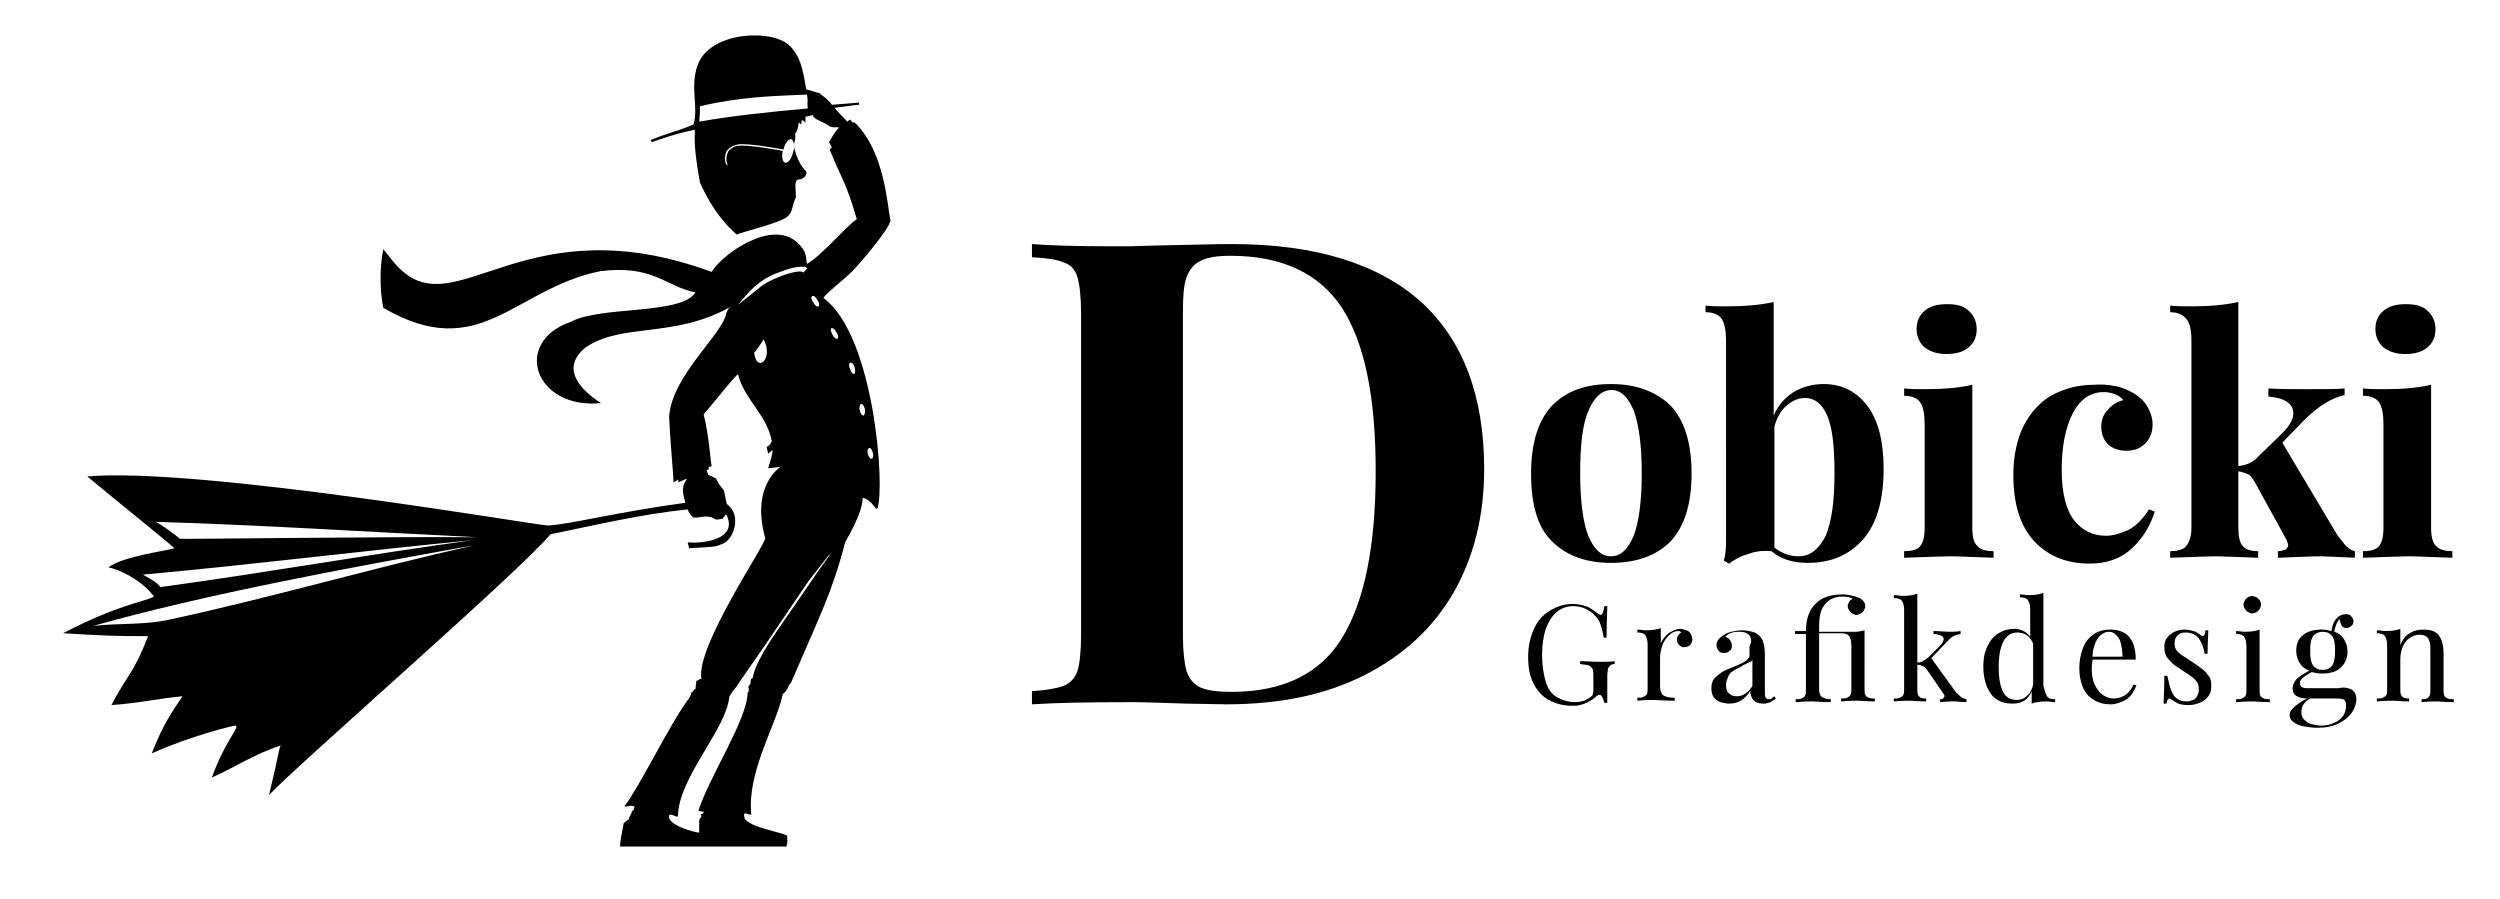 <?xml version="1.0" encoding="utf-8"?>
<!-- Generator: Adobe Illustrator 22.1.0, SVG Export Plug-In . SVG Version: 6.00 Build 0)  -->
<svg version="1.2" baseProfile="tiny" id="Ebene_1" xmlns="http://www.w3.org/2000/svg" xmlns:xlink="http://www.w3.org/1999/xlink"
	 x="0px" y="0px" viewBox="0 0 341.1 122.6" xml:space="preserve">
<g>
	<path fill-rule="evenodd" d="M112.4,40.7c-0.3-0.2,2.8-2.6,3.8-3.6c1.1-1.1,5.1-5.8,5.3-7c-0.4-1.6-0.7-9.4-4.9-13.4
		c0,0-0.1,0-0.3,0l-0.3-0.4l-0.4,0.3c-0.7-0.8-1.5-1.5-1.7-1.9c1-0.1,2.8-0.4,3.3-0.4c0,0,0-0.1,0-0.3c-2.2,0.2-1.5,0.1-3.7,0.3
		c-0.5-0.8-1.3-1.2-1.7-1.6c-0.2,0-1.6-0.5-1.8-0.5c-0.5-3.1-0.9-4.5-2.1-5.8c-2.2-2.5-10.7-2.2-12.6,2.2c-1.3,3.1,0.1,6.1-0.7,8.4
		c-2.7,1.1-3.1,1-5.8,2.1c0,0.1,0.1,0.2,0.1,0.3c3.2-1.1,4-1.3,5.9-1.7c0,1.1-0.2,2.2,0.7,7.2c1.8,4,3.6,5.8,5,7.1
		c0.9-0.4,6.1-1.6,7-2.5c0.7-0.7,0.5-1.3,1.1-2.6c0-0.8-0.3-2.3,0.3-2.4c0.9,0,1.4-0.9,1-1.2c-0.7-0.7-1.3-2-1.6-3.4
		c0-0.3,0.3-1,0.2-1.3c0-0.3,0-0.2,0-0.4c0.3-0.3,0.4-0.9,0.5-1.5l0,0l0.3,0.3l0.1-0.6l0.3,0.1l0.2,0.3l0-0.4v-0.5
		c0.3,0,0.7-0.1,1-0.2c0.1,0.6,1.4,0.9,2.1,1.4c0.5,0.4,1,0.2,1.5,0.3l-0.3,0.3l-0.5,0.7l-0.6,1l0.4,0.7c-0.2,0.2-0.3,0.3-0.3,0.3
		c1.6,4,2.2,4.3,3.7,9.5c-1.5,1-4.9,5.1-6.8,6.1c-0.2-1.7-0.3-1.8-1.1-2.7c-3.5-3.7-10.6,1.5-11.9,3.8c-25.3-9.3-34.6,7-42.4-0.3
		c-0.7-0.6-1.6-1.8-2.4-2.8c-0.5,2.4-0.5,5.6,0,8c13.2,7.7,17.8-2.6,29.6-5c7.3-0.9,8.9,2.1,13,2.9c-2,3.1-12.9,1.8-17,4
		C69.8,46.7,73,55.9,82,55c-3.4-2.2-5.3-5-2.1-7.6c5-3.4,12-1.2,19.7-5.5c-0.3,0.3-0.2,0.2-0.5,0.8c-0.4,2.8-7.4,8.5-7.8,14.1
		c0.1,3,0.6,8.2,0.6,9c0.2-0.1,0.4-0.2,0.6-0.4l0.1,0.4l1.1-0.5c-0.1,0.4-0.5,0.6-0.5,1.4c-0.1,0.7,0.2,1.3,0.3,1.9
		c-9.5,1.3-15.5,2.9-18.7,3.1c-1,0.1-47.3-8-62.9-6.7c2.5,2.1,10.7,8.7,11.9,9.8c-1.3,0.4-7,1.1-9,2.6c2.5,0.6,5.1,2.4,6.2,4
		c-1.5,0.8-4.7,1-12.4,5c5.2,0.3,6.8,0.4,11.6,0.4c-2,5.2-2.7,5-5,9.4c4.1-0.3,6.4-0.9,9.7-1.2c-1.4,2.1-2.6,3.7-4.2,7.8
		c5-2.3,11.4-3.9,11.5-3.8c0.4,0.4-1.5,2.1-3.3,7.1c3.5-1.6,5.6-3.1,9.4-4.4c-0.3,0.6-0.2,1-1.6,6.8c3-3.4,34.4-30.7,38.4-35.6
		c6.8-1.4,12.2-2.7,18.7-3.4c0.1,0.3,0.6,1,0.8,1.1c0.6,0.1,1.4-0.2,2-0.1c0.3,0,0.6,0.1,0.9,0.3c0.3,0.2,0.7,0,1,0
		c0.2,0,0.4-0.6,0.6-0.6c1.7,3.4-3.2,4-5.2,3.8c-0.2,0.3,0.1,0.2,0.1,0.8c4.1-0.2,3.8-0.3,4.3-0.5c1.8-0.4,3-4,0.9-5.5
		c-0.2-0.4-0.3-1.7-0.5-2c-0.3-0.3-0.8-1-1-1.5c-0.4-0.2-0.7-0.4-1.1-0.5c0-0.2-0.1-0.4-0.2-0.6l0.3-0.2l0-0.3
		c0.2,0,0.4-0.1,0.4-0.1c-0.2-0.8-0.3-3.8-1.1-7.1c0.5-0.4,4.6-5.7,4.7-5.4c0.9,3.5,3.9,5.4,4.6,9.1c0,0-0.1,0.3-0.3,0.5
		c-0.1,0.1-0.4,0.3-0.4,0.3l0.2,0.9l0.6-0.5c0.1,0.4-0.6,2.5-0.6,2.5l1.7-0.2c0,0-4.1,2.5-2.1,9.7c0.2,0.7-9.5,14.8-8.7,19.2
		c-0.2,0-0.5,0.3-0.7,0.3c0,0.4-0.1,0.7-0.1,1.1c-0.2,0-0.4,0.5-0.6,0.5c0,0.4-0.3,0.8-0.6,1.2c-2.4,3.3-6.6,11.9-8.5,14.3
		c0.2,0.2,0.9-0.3,1.4,0.1c-0.2,0.2,0,0.4-0.4,0.6c0,0.4-0.4,0.7-0.4,1.1c-0.4,0.2-0.4,0.3-0.7,0.5c-0.2,1.2-0.5,2.3-0.5,3.2h22.7
		c0.2-0.7,0.1-0.6,0.1-1.5c-1.4-0.6-4.9-1.1-5.8-2.3c0-0.2-0.2-0.6,0-0.7c0.2-0.1,0.9,0.3,0.9,0.1c-0.6-5.8,3.4-12.1,4.3-16.4
		c0.7-0.5,0.8-1.4,1.1-1.5c3.9-9.1,5.7-12.5,7.4-19.2c2.2-3.8,2.4-5.4,2.4-6.1c1.4,0.4,1.7,1.7,2,1.5
		C120.8,66.6,119.3,45.8,112.4,40.7z M108.2,20.8c-0.2,0.9-0.7,1.5-1.1,1.4c-0.3-0.1-0.5-0.8-0.3-1.6c-0.4-0.1-4.7-0.9-6.2-0.7
		c-0.3,0-0.9,0.4-1.1,0.6c-0.2,0.2-0.4,0.7-0.4,1.3c0,0.2,0.2,0.8,0.2,0.8s-0.3-0.2-0.3-0.4c-0.2-0.5,0-1.2,0.1-1.5
		c0.1-0.2,0.4-0.5,0.6-0.6c0.2-0.2,0.7-0.3,1-0.4c1.5-0.2,6.2,0.7,6.2,0.7c0.2-0.9,0.7-1.5,1.1-1.4C108.3,19.2,108.5,20,108.2,20.8z
		 M95.4,16.6c0.1-1.5,0.1-0.6,0.1-2.1c5.5-1.3,10-1.4,14.6-1.6c0.2,1.2,0,0.6,0.1,1.9C104.7,15.3,99.9,15.8,95.4,16.6z M19.5,78.4
		c15.4-1.4,29.5-3.2,45-4.7c-14.6,2-27.9,4.4-42.6,6.4C21.2,79.3,21,79.3,19.5,78.4z M23.3,84.5c-3.4,0.8-7.1,0.5-10.6,0.9
		c15.3-4.3,34.6-7.9,52-11C50.8,77.5,37.2,81.5,23.3,84.5z M24.5,73.5c0-0.1-2.8-2.2-3.3-2.3c14,0.4,29.4,1.4,44,2.1
		C51.6,73.2,24.4,73.6,24.5,73.5z M110.8,40.4c0.2-0.1,0.5,0.1,0.7,0.5c0.3,0.4,0.3,0.7,0.2,0.9c-0.2,0.1-0.5-0.1-0.7-0.5
		C110.7,40.9,110.6,40.6,110.8,40.4z M102.9,48.1c0.4-0.4,0.8-1,1.3-1.8C105.6,49,103.2,51,102.9,48.1z M103.8,39.1l-3.1,2.5
		c1.5-1.9,2.9-3.4,5.2-4.3c1.4-0.5,2.5-1,3.9-0.9c0.6,0.2,0.3,0.2-0.2,0.8C109.3,36.6,105.5,37.8,103.8,39.1z M106.9,84.8
		c-2.1,3-3.9,5.8-4.2,7.7c-0.3,0.1-0.3,0.4-0.3,0.8c-0.2,0.1-0.1,0.2-0.3,0.4c0.1,0.4,0.1,0.7-0.1,0.8c0,3.6-5.3,11.6-6.7,16.1
		c0,0.1,0.7,0.1,0.7,0.2c0,0.1,0,0.1-0.1,0.2l-0.3,0.1l0.1,0.3c0,0.1-0.3,0.4-0.3,0.4v1.7c0,0,0,0.1,0,0.1c-0.5,0-4.5-1-4.1-2.4
		c0.4-0.2,0.8,0.3,1.2,0.2c0-5.2,6.6-11.9,7-16.3c0.1-0.3,0.9-1.4,1-1.4c0.1-0.3,2.6-3.8,5.3-7.7l-1.6,2.3l6.1-9l2.5-3.2
		c0.2-0.3,0.3-0.4,0.3-0.4c0,0.1-0.1,0.1-0.1,0.2l0.5-0.6l-1.7,2.4c-0.3,0.4-0.6,0.8-0.9,1.3L106.9,84.8z M114.3,46.2
		c-0.2,0.1-0.5-0.1-0.7-0.5c-0.2-0.4-0.3-0.7-0.2-0.9c0.2-0.1,0.5,0.1,0.7,0.5C114.4,45.7,114.4,46,114.3,46.2z M116.6,51
		c-0.2,0.1-0.5-0.2-0.6-0.6c-0.2-0.4-0.2-0.8,0-0.9c0.2-0.1,0.5,0.2,0.6,0.6C116.7,50.5,116.7,50.9,116.6,51z M118.6,61.1
		c0.2,0,0.4,0.3,0.5,0.7c0.1,0.4,0,0.8-0.2,0.8c-0.2,0-0.4-0.3-0.5-0.7C118.3,61.5,118.4,61.2,118.6,61.1z M117.5,55.1
		c0.2,0,0.4,0.3,0.5,0.7c0.1,0.4,0,0.8-0.2,0.9c-0.2,0-0.4-0.3-0.5-0.7C117.2,55.6,117.3,55.2,117.5,55.1z"/>
</g>
<g>
	<g>
		<path d="M218.6,95.1c-0.1-0.2-0.2-0.3-0.4-0.3c-0.1,0-0.2,0-0.2,0.1c-0.1,0-0.2,0.1-0.4,0.3c-0.4,0.3-0.9,0.6-1.4,0.8
			c-0.5,0.2-1,0.3-1.6,0.3c-1.3,0-2.4-0.3-3.3-0.8c-0.9-0.5-1.6-1.3-2.1-2.3s-0.7-2.2-0.7-3.6c0-1.4,0.3-2.7,0.8-3.8
			s1.2-1.9,2.2-2.5s2-0.9,3.1-0.9c0.5,0,1,0.1,1.4,0.2s0.7,0.2,1,0.4c0.3,0.2,0.6,0.4,1,0.7c0.2,0.1,0.3,0.2,0.4,0.2
			c0.2,0,0.4-0.4,0.5-1.2h0.4c0,0.8-0.1,2.3-0.1,4.3h-0.4c-0.1-0.7-0.2-1.2-0.4-1.7c-0.1-0.4-0.3-0.8-0.6-1.1
			c-0.4-0.5-0.8-0.8-1.4-1.1c-0.6-0.3-1.2-0.4-1.8-0.4c-0.8,0-1.6,0.3-2.2,0.8c-0.6,0.5-1.1,1.3-1.5,2.3c-0.3,1-0.5,2.2-0.5,3.5
			c0,1.5,0.2,2.7,0.5,3.7c0.3,1,0.8,1.7,1.5,2.1s1.5,0.7,2.5,0.7c0.8,0,1.4-0.2,2-0.6c0.2-0.2,0.4-0.3,0.4-0.4s0.1-0.3,0.1-0.6v-1.8
			c0-0.5,0-0.9-0.1-1.1s-0.3-0.4-0.5-0.5s-0.7-0.1-1.2-0.2v-0.4c0.6,0,1.5,0.1,2.7,0.1c0.9,0,1.5,0,2-0.1v0.4
			c-0.3,0-0.5,0.1-0.6,0.2c-0.1,0.1-0.2,0.2-0.3,0.4c0,0.2-0.1,0.6-0.1,1v3.7h-0.4C218.8,95.5,218.7,95.3,218.6,95.1z"/>
		<path d="M227,87.1c0.3-0.4,0.6-0.7,1-0.9c0.4-0.2,0.8-0.4,1.2-0.4c0.3,0,0.6,0.1,0.9,0.2s0.5,0.3,0.6,0.5s0.2,0.5,0.2,0.7
			c0,0.3-0.1,0.6-0.3,0.8c-0.2,0.2-0.5,0.3-0.8,0.3c-0.3,0-0.5-0.1-0.7-0.3s-0.3-0.4-0.3-0.7c0-0.4,0.2-0.8,0.6-1
			c-0.1-0.1-0.2-0.2-0.4-0.2c-0.5,0-0.9,0.2-1.3,0.6c-0.4,0.4-0.7,0.8-0.9,1.4c-0.2,0.6-0.3,1.1-0.3,1.6v4c0,0.6,0.2,1,0.5,1.2
			s0.8,0.3,1.5,0.3v0.4c-1.5,0-2.5-0.1-2.9-0.1c-0.3,0-1.1,0-2.2,0.1v-0.4c0.4,0,0.6,0,0.8-0.1c0.2-0.1,0.4-0.2,0.5-0.4
			c0.1-0.2,0.1-0.5,0.1-0.8v-5.9c0-0.6-0.1-1-0.3-1.3c-0.2-0.3-0.6-0.4-1.1-0.4v-0.4c0.4,0,0.8,0.1,1.2,0.1c0.8,0,1.5-0.1,2-0.3v2.4
			C226.5,87.8,226.7,87.5,227,87.1z"/>
		<path d="M238.6,86.6c-0.3-0.3-0.7-0.4-1.3-0.4c-0.9,0-1.5,0.2-1.9,0.7c0.3,0.1,0.5,0.2,0.6,0.4c0.2,0.2,0.3,0.5,0.3,0.8
			c0,0.3-0.1,0.6-0.3,0.7c-0.2,0.2-0.5,0.3-0.8,0.3c-0.3,0-0.6-0.1-0.7-0.3c-0.2-0.2-0.3-0.5-0.3-0.8c0-0.5,0.3-0.9,0.9-1.3
			c0.3-0.2,0.7-0.4,1.1-0.5c0.5-0.1,1-0.2,1.5-0.2c0.5,0,1,0.1,1.4,0.2c0.4,0.1,0.7,0.3,0.9,0.5c0.3,0.3,0.5,0.6,0.6,1
			s0.2,0.9,0.2,1.6v5.2c0,0.3,0,0.5,0.1,0.7c0.1,0.1,0.2,0.2,0.4,0.2c0.2,0,0.3,0,0.4-0.1s0.3-0.2,0.4-0.3l0.2,0.3
			c-0.2,0.2-0.4,0.3-0.6,0.4c-0.1,0.1-0.3,0.2-0.5,0.2c-0.2,0.1-0.4,0.1-0.7,0.1c-0.6,0-1-0.2-1.3-0.5c-0.2-0.3-0.4-0.7-0.4-1.2
			c-0.4,0.6-0.8,1-1.3,1.3c-0.5,0.3-1,0.4-1.6,0.4c-0.4,0-0.8-0.1-1.2-0.2c-0.4-0.2-0.7-0.4-0.9-0.7c-0.2-0.3-0.3-0.7-0.3-1.2
			c0-0.5,0.1-0.9,0.3-1.2s0.6-0.6,1-0.9s1-0.5,1.7-0.8c0.1,0,0.4-0.2,0.9-0.4s0.8-0.4,1-0.6c0.2-0.2,0.3-0.4,0.3-0.6v-1.2
			C239.1,87.4,238.9,86.9,238.6,86.6z M238.6,90.4c-0.2,0.1-0.7,0.3-1.3,0.7c-0.4,0.2-0.7,0.3-0.9,0.5c-0.3,0.2-0.5,0.4-0.6,0.7
			s-0.3,0.7-0.3,1.1c0,0.5,0.1,1,0.4,1.2c0.3,0.3,0.6,0.4,1.1,0.4c0.8,0,1.5-0.5,2.1-1.4V90C239,90.2,238.9,90.3,238.6,90.4z"/>
		<path d="M247.8,82.3c0.4-0.4,0.9-0.7,1.5-0.9c0.6-0.2,1.3-0.3,2.1-0.3c0.5,0,1,0.1,1.4,0.2c0.4,0.1,0.8,0.2,1.1,0.4
			c0.4,0.3,0.6,0.6,0.6,1c0,0.2-0.1,0.4-0.2,0.6c-0.1,0.2-0.3,0.3-0.4,0.4c-0.2,0.1-0.4,0.2-0.6,0.2s-0.4-0.1-0.6-0.2
			c-0.2-0.1-0.3-0.3-0.4-0.4c-0.1-0.2-0.2-0.4-0.2-0.6c0-0.2,0.1-0.4,0.2-0.6c0.1-0.2,0.3-0.3,0.5-0.4c-0.3-0.2-0.7-0.3-1.4-0.3
			c-1.3,0-2.1,0.5-2.7,1.5c-0.2,0.3-0.3,0.7-0.4,1.2c-0.1,0.5-0.1,1.2-0.1,2.1h3c0.8,0,1.4,0,1.9,0c0.5,0,0.9-0.1,1.3-0.2V94
			c0,0.3,0,0.6,0.1,0.8s0.2,0.3,0.5,0.4c0.2,0.1,0.5,0.1,0.8,0.1v0.4c-1.2,0-1.9-0.1-2.3-0.1c-0.4,0-1.1,0-2.3,0.1v-0.4
			c0.4,0,0.6,0,0.8-0.1c0.2-0.1,0.4-0.2,0.5-0.4c0.1-0.2,0.1-0.5,0.1-0.8v-5.9c0-0.6-0.1-1-0.3-1.3s-0.6-0.4-1.1-0.4h-3V94
			c0,0.5,0.1,0.9,0.4,1.1c0.3,0.2,0.7,0.3,1.2,0.3v0.4c-1.4,0-2.2-0.1-2.5-0.1c-0.3,0-1.1,0-2.3,0.1v-0.4c0.4,0,0.6,0,0.8-0.1
			c0.2-0.1,0.4-0.2,0.5-0.4c0.1-0.2,0.1-0.5,0.1-0.8v-7.6h-1.5v-0.4h1.5C246.4,84.4,246.9,83.1,247.8,82.3z"/>
		<path d="M267.6,95.1c0.2,0.2,0.4,0.2,0.7,0.3v0.4c-0.8,0-1.3-0.1-1.5-0.1c-0.3,0-1,0-2.1,0.1v-0.4c0.2,0,0.3,0,0.4-0.1
			c0.1-0.1,0.2-0.2,0.2-0.3c0-0.1,0-0.2-0.1-0.3l-2.2-3.2c-0.2-0.3-0.4-0.5-0.6-0.6c-0.2-0.1-0.5-0.2-0.8-0.2V94
			c0,0.3,0,0.6,0.1,0.8c0.1,0.2,0.2,0.3,0.4,0.4c0.2,0.1,0.4,0.1,0.7,0.1v0.4c-1.1,0-1.8-0.1-2.1-0.1c-0.4,0-1.1,0-2.3,0.1v-0.4
			c0.4,0,0.6,0,0.8-0.1c0.2-0.1,0.4-0.2,0.5-0.4c0.1-0.2,0.1-0.5,0.1-0.8V83.3c0-0.6-0.1-1-0.3-1.3c-0.2-0.3-0.6-0.4-1.1-0.4v-0.4
			c0.4,0,0.8,0.1,1.2,0.1c0.8,0,1.5-0.1,2-0.3v9.4c0.4,0,0.7-0.1,0.9-0.3c0.2-0.1,0.5-0.3,0.7-0.5l1.4-1.4c0.4-0.4,0.6-0.8,0.6-1
			c0-0.2-0.1-0.4-0.4-0.5c-0.3-0.1-0.6-0.2-1-0.2v-0.4c0.9,0,1.6,0.1,2.1,0.1c0.6,0,1.1,0,1.6-0.1v0.4c-0.6,0.1-1.2,0.3-1.7,0.9
			l-2.3,2.4l3.4,4.7C267.2,94.7,267.4,95,267.6,95.1z"/>
		<path d="M279.3,95c0.2,0.3,0.6,0.4,1.1,0.4v0.4c-0.4,0-0.8-0.1-1.2-0.1c-0.8,0-1.5,0.1-2,0.3v-1.7c-0.2,0.6-0.6,1-1,1.3
			c-0.5,0.3-1,0.4-1.7,0.4c-0.8,0-1.5-0.2-2.1-0.6c-0.6-0.4-1-1-1.3-1.7s-0.5-1.7-0.5-2.8c0-1.1,0.2-2,0.6-2.8
			c0.4-0.8,0.9-1.4,1.5-1.7c0.6-0.4,1.4-0.6,2.1-0.6c0.5,0,0.9,0.1,1.3,0.3c0.4,0.2,0.7,0.5,0.9,0.8v-3.7c0-0.6-0.1-1-0.3-1.3
			c-0.2-0.3-0.6-0.4-1.1-0.4v-0.4c0.4,0,0.8,0.1,1.2,0.1c0.8,0,1.5-0.1,2-0.3v12.7C279,94.3,279.1,94.7,279.3,95z M275.2,86.3
			c-0.5,0-1,0.2-1.3,0.5c-0.4,0.3-0.7,0.9-0.9,1.6s-0.3,1.6-0.3,2.6c0,1.5,0.2,2.6,0.6,3.4c0.4,0.8,1.1,1.1,1.9,1.1
			c0.3,0,0.6-0.1,0.9-0.2c0.3-0.2,0.5-0.4,0.8-0.7c0.2-0.3,0.4-0.7,0.5-1.2v-5.6C276.9,86.7,276.2,86.3,275.2,86.3z"/>
		<path d="M290.8,94.8c-0.3,0.4-0.7,0.7-1.2,0.9s-1,0.4-1.6,0.4c-0.9,0-1.7-0.2-2.3-0.6c-0.7-0.4-1.2-1-1.5-1.7
			c-0.3-0.7-0.5-1.6-0.5-2.6c0-1.1,0.2-2,0.5-2.8c0.3-0.8,0.8-1.4,1.5-1.9c0.6-0.4,1.4-0.6,2.2-0.6c1.1,0,2,0.3,2.6,1
			s0.9,1.7,0.9,3.1h-5.9c0,0.3-0.1,0.7-0.1,1.2c0,0.8,0.1,1.6,0.4,2.2c0.3,0.6,0.6,1.1,1.1,1.4c0.4,0.3,0.9,0.5,1.4,0.5
			c1.3,0,2.2-0.6,2.8-1.9l0.4,0.1C291.3,94,291.1,94.4,290.8,94.8z M289.4,87.9c-0.1-0.5-0.3-0.9-0.6-1.2c-0.3-0.3-0.6-0.5-1-0.5
			c-0.4,0-0.7,0.1-1.1,0.4c-0.3,0.2-0.6,0.6-0.8,1.1c-0.2,0.5-0.4,1.1-0.4,1.9h4.1C289.6,89,289.5,88.4,289.4,87.9z"/>
		<path d="M296.2,94.1c0.2,0.5,0.4,0.9,0.8,1.2s0.8,0.4,1.4,0.4c0.3,0,0.5-0.1,0.8-0.2c0.3-0.1,0.5-0.3,0.6-0.6
			c0.2-0.3,0.2-0.6,0.2-1c0-0.3-0.1-0.7-0.3-0.9c-0.2-0.3-0.4-0.5-0.7-0.7s-0.7-0.5-1.2-0.8c-0.6-0.4-1.1-0.7-1.4-1
			c-0.3-0.3-0.6-0.6-0.8-0.9c-0.2-0.4-0.3-0.8-0.3-1.3c0-0.5,0.1-1,0.4-1.3c0.3-0.4,0.6-0.6,1-0.8s0.9-0.3,1.4-0.3
			c0.4,0,0.8,0.1,1.2,0.2c0.4,0.1,0.6,0.3,0.9,0.5c0.1,0.1,0.2,0.2,0.3,0.2c0.2,0,0.4-0.3,0.4-0.8h0.4c0,0.6-0.1,1.7-0.1,3.2h-0.4
			c-0.1-0.8-0.4-1.5-0.8-2.1c-0.4-0.5-1-0.8-1.8-0.8c-0.5,0-0.8,0.1-1.1,0.4c-0.3,0.3-0.4,0.6-0.4,1.1c0,0.4,0.1,0.8,0.4,1.1
			c0.3,0.3,0.7,0.6,1.1,0.8c0.4,0.3,0.7,0.5,0.9,0.6c0.6,0.4,1,0.7,1.4,1c0.4,0.3,0.6,0.6,0.9,1s0.3,0.8,0.3,1.3
			c0,0.6-0.1,1-0.4,1.4c-0.3,0.4-0.7,0.7-1.2,0.9c-0.5,0.2-1,0.3-1.6,0.3c-0.6,0-1.1-0.1-1.5-0.3c-0.2-0.1-0.5-0.3-0.8-0.5
			c0,0-0.1-0.1-0.2-0.1c-0.2,0-0.3,0.2-0.4,0.7h-0.4c0-0.7,0.1-2,0.1-3.8h0.4C295.9,92.9,296,93.6,296.2,94.1z"/>
		<path d="M308.4,94.9c0.1,0.2,0.2,0.3,0.5,0.4c0.2,0.1,0.5,0.1,0.8,0.1v0.4c-1.2,0-1.9-0.1-2.3-0.1c-0.4,0-1.1,0-2.3,0.1v-0.4
			c0.4,0,0.6,0,0.8-0.1c0.2-0.1,0.4-0.2,0.5-0.4c0.1-0.2,0.1-0.5,0.1-0.8v-5.9c0-0.6-0.1-1-0.3-1.3c-0.2-0.3-0.6-0.4-1.1-0.4v-0.4
			c0.4,0,0.8,0.1,1.2,0.1c0.8,0,1.5-0.1,2-0.3V94C308.3,94.4,308.3,94.7,308.4,94.9z M307.9,81.5c0.2,0.1,0.3,0.3,0.4,0.4
			s0.2,0.4,0.2,0.6s-0.1,0.4-0.2,0.6c-0.1,0.2-0.3,0.3-0.4,0.4c-0.2,0.1-0.4,0.2-0.6,0.2c-0.2,0-0.4-0.1-0.6-0.2
			c-0.2-0.1-0.3-0.3-0.4-0.4c-0.1-0.2-0.2-0.4-0.2-0.6s0.1-0.4,0.2-0.6s0.3-0.3,0.4-0.4c0.2-0.1,0.4-0.2,0.6-0.2
			C307.5,81.4,307.7,81.4,307.9,81.5z"/>
		<path d="M320.9,94.1c0.4,0.3,0.6,0.7,0.6,1.3c0,0.6-0.2,1.2-0.6,1.8s-1,1.1-1.8,1.5s-1.8,0.6-2.9,0.6c-0.7,0-1.3-0.1-1.9-0.2
			c-0.6-0.1-1-0.3-1.4-0.6s-0.5-0.6-0.5-0.9c0-0.4,0.2-0.8,0.7-1.2c0.5-0.4,1-0.8,1.7-1.1h-0.1c-0.5,0-0.9-0.1-1.3-0.3
			s-0.6-0.6-0.6-1.1c0-0.4,0.2-0.8,0.5-1.2c0.4-0.4,1-0.8,1.8-1.2c-0.6-0.2-1-0.5-1.3-1c-0.3-0.4-0.5-1-0.5-1.7c0-1,0.3-1.7,1-2.2
			c0.6-0.5,1.5-0.7,2.5-0.7c0.5,0,0.9,0.1,1.3,0.2c0.1-0.7,0.3-1.3,0.7-1.7c0.3-0.4,0.8-0.6,1.3-0.6c0.3,0,0.6,0.1,0.7,0.3
			c0.2,0.2,0.3,0.4,0.3,0.7c0,0.3-0.1,0.5-0.3,0.6c-0.2,0.2-0.4,0.3-0.6,0.3c-0.3,0-0.5-0.1-0.7-0.3c-0.1-0.2-0.2-0.5-0.3-0.9
			c-0.2,0.2-0.4,0.5-0.5,0.9c-0.1,0.3-0.2,0.5-0.2,0.8c0.6,0.2,1,0.5,1.3,1c0.3,0.5,0.5,1,0.5,1.7c0,0.7-0.2,1.2-0.5,1.7
			c-0.3,0.4-0.7,0.8-1.2,1c-0.5,0.2-1.1,0.3-1.8,0.3c-0.5,0-1-0.1-1.4-0.2c-0.5,0.3-0.9,0.5-1.2,0.8c-0.3,0.2-0.4,0.5-0.4,0.7
			c0,0.2,0.1,0.4,0.2,0.5c0.1,0.1,0.4,0.2,0.7,0.2h4.4C319.9,93.7,320.5,93.9,320.9,94.1z M314.3,96.1c-0.2,0.3-0.3,0.7-0.3,1.1
			c0,0.4,0.1,0.7,0.4,1c0.3,0.3,0.6,0.5,1,0.6c0.4,0.1,0.9,0.2,1.3,0.2c0.6,0,1.1-0.1,1.6-0.3c0.5-0.2,1-0.5,1.3-0.9
			c0.3-0.4,0.5-0.9,0.5-1.5c0-0.2,0-0.4-0.1-0.6s-0.2-0.3-0.4-0.3c-0.2-0.1-0.5-0.1-0.9-0.1h-3.5C314.8,95.5,314.5,95.8,314.3,96.1z
			 M315.6,86.8c-0.3,0.4-0.4,1.1-0.4,2s0.1,1.6,0.4,2c0.3,0.4,0.7,0.6,1.3,0.6c0.6,0,1-0.2,1.3-0.6s0.4-1.1,0.4-2s-0.1-1.6-0.4-2
			s-0.7-0.6-1.3-0.6C316.4,86.2,315.9,86.4,315.6,86.8z"/>
		<path d="M328.8,86.4c0.6-0.4,1.2-0.5,1.9-0.5c0.9,0,1.5,0.2,2,0.7c0.2,0.3,0.4,0.6,0.5,1c0.1,0.4,0.2,0.9,0.2,1.5v5
			c0,0.3,0,0.6,0.1,0.8c0.1,0.2,0.2,0.3,0.5,0.4c0.2,0.1,0.5,0.1,0.8,0.1v0.4c-1.2,0-1.9-0.1-2.3-0.1c-0.3,0-1.1,0-2.1,0.1v-0.4
			c0.3,0,0.6,0,0.7-0.1c0.2-0.1,0.3-0.2,0.4-0.4s0.1-0.5,0.1-0.8v-5.4c0-0.5,0-0.8-0.1-1.1s-0.2-0.6-0.4-0.7c-0.2-0.2-0.6-0.3-1-0.3
			c-0.5,0-1,0.2-1.4,0.5c-0.4,0.3-0.7,0.7-0.9,1.2s-0.3,1.1-0.3,1.7V94c0,0.3,0,0.6,0.1,0.8s0.2,0.3,0.4,0.4
			c0.2,0.1,0.4,0.1,0.7,0.1v0.4c-1.1,0-1.8-0.1-2.1-0.1c-0.4,0-1.1,0-2.3,0.1v-0.4c0.4,0,0.6,0,0.8-0.1c0.2-0.1,0.4-0.2,0.5-0.4
			c0.1-0.2,0.1-0.5,0.1-0.8v-5.9c0-0.6-0.1-1-0.3-1.3c-0.2-0.3-0.6-0.4-1.1-0.4v-0.4c0.4,0,0.8,0.1,1.2,0.1c0.8,0,1.5-0.1,2-0.3v2.2
			C327.8,87.3,328.2,86.7,328.8,86.4z"/>
	</g>
	<g>
		<g>
			<path d="M227.9,55.3c1.9,2,2.9,5.1,2.9,9.3c0,4.2-1,7.3-2.9,9.3c-1.9,1.9-4.6,2.9-8.1,2.9c-3.4,0-6.1-1-8-2.9
				c-2-1.9-2.9-5-2.9-9.3c0-4.2,1-7.3,2.9-9.3c2-2,4.6-2.9,8-2.9C223.2,52.4,225.9,53.4,227.9,55.3z M216.7,56.1
				c-0.8,1.9-1.1,4.7-1.1,8.5c0,3.8,0.4,6.7,1.1,8.5c0.8,1.9,1.8,2.8,3.1,2.8c1.3,0,2.3-0.9,3.1-2.8c0.7-1.8,1.1-4.7,1.1-8.5
				c0-3.9-0.4-6.7-1.1-8.6c-0.8-1.9-1.8-2.8-3.1-2.8C218.5,53.3,217.5,54.2,216.7,56.1z"/>
			<path d="M254.8,55.4c1.5,2,2.2,4.9,2.2,8.6c0,4.4-1,7.6-2.9,9.7c-1.9,2.1-4.4,3.1-7.4,3.1c-2.1,0-3.7-0.5-5-1.6
				c-1.1-0.1-2.2,0-3.2,0.4c-1.1,0.3-1.9,0.8-2.6,1.3l-0.7-0.4c0.2-0.7,0.3-1.6,0.3-2.5V46.5c0-1.4-0.2-2.4-0.6-3
				c-0.4-0.6-1.2-0.9-2.2-0.9v-0.9c0.9,0.1,1.9,0.1,2.8,0.1c2.6,0,4.8-0.2,6.5-0.6v15.5c0.6-1.4,1.5-2.4,2.7-3.2
				c1.2-0.7,2.6-1.1,4.1-1.1C251.3,52.4,253.3,53.4,254.8,55.4z M249.1,73.1c0.8-1.9,1.2-4.7,1.2-8.5c0-3.7-0.3-6.3-1-7.9
				c-0.7-1.6-1.7-2.4-3-2.4c-1,0-1.8,0.4-2.6,1.1c-0.8,0.7-1.3,1.7-1.6,2.8v16.5c1,0.8,2.1,1.2,3.3,1.2
				C247,75.9,248.2,74.9,249.1,73.1z"/>
			<path d="M269.1,72c0,1.2,0.2,2.1,0.7,2.5c0.4,0.5,1.2,0.7,2.2,0.7v0.9c-3-0.1-5-0.2-6-0.2c-0.9,0-3,0.1-6.2,0.2v-0.9
				c1.1,0,1.8-0.2,2.2-0.7c0.4-0.5,0.6-1.3,0.6-2.5V57.9c0-1.4-0.2-2.4-0.6-3c-0.4-0.6-1.2-0.9-2.2-0.9V53c1,0.1,1.9,0.1,2.8,0.1
				c2.7,0,4.8-0.2,6.5-0.6V72z M268.6,42.4c0.7,0.6,1.1,1.5,1.1,2.5c0,1.1-0.4,1.9-1.1,2.5c-0.7,0.6-1.7,0.9-3,0.9s-2.2-0.3-3-0.9
				c-0.7-0.6-1.1-1.5-1.1-2.5c0-1.1,0.4-1.9,1.1-2.5c0.7-0.6,1.7-0.9,3-0.9S267.9,41.7,268.6,42.4z"/>
			<path d="M288.7,52.7c1,0.2,1.8,0.6,2.5,1c0.8,0.5,1.4,1.1,1.8,1.8c0.4,0.7,0.7,1.5,0.7,2.4c0,1-0.3,1.9-1,2.6
				c-0.7,0.7-1.5,1-2.6,1c-1,0-1.9-0.3-2.5-0.9s-0.9-1.4-0.9-2.4c0-0.9,0.3-1.7,0.9-2.3c0.6-0.7,1.3-1.1,2.1-1.3
				c-0.2-0.3-0.6-0.6-1.1-0.8s-1-0.3-1.6-0.3c-1.8,0-3.2,1-4.2,2.9c-1,2-1.5,4.5-1.5,7.7c0,3.2,0.6,5.5,1.7,6.9
				c1.1,1.4,2.6,2.1,4.3,2.1c1,0,2-0.3,3.1-0.8c1-0.5,2-1.5,2.8-2.8l0.8,0.3c-0.6,1.9-1.6,3.6-3.1,5s-3.4,2.1-5.8,2.1
				c-3.1,0-5.6-1-7.5-3c-1.9-2-2.9-5-2.9-9.1c0-2.6,0.5-4.9,1.4-6.7c1-1.9,2.3-3.3,3.9-4.2c1.7-0.9,3.6-1.4,5.7-1.4
				C286.7,52.4,287.7,52.5,288.7,52.7z"/>
			<path d="M320.1,74.5c0.3,0.3,0.7,0.6,1.2,0.7v0.9c-2.4-0.1-4-0.2-4.7-0.2c-1,0-2.9,0.1-5.8,0.2v-0.9c0.4,0,0.7-0.1,1-0.2
				c0.2-0.1,0.4-0.4,0.4-0.6c0-0.1-0.1-0.4-0.2-0.7l-4.4-8c-0.3-0.5-0.6-0.9-0.9-1s-0.7-0.3-1.3-0.4V72c0,1.2,0.2,2.1,0.6,2.5
				c0.4,0.5,1.1,0.7,2.1,0.7v0.9c-3-0.1-4.9-0.2-5.8-0.2c-1,0-3.1,0.1-6.2,0.2v-0.9c1,0,1.8-0.2,2.2-0.7c0.4-0.5,0.7-1.3,0.7-2.5
				V46.5c0-1.4-0.2-2.4-0.7-3s-1.2-0.9-2.2-0.9v-0.9c1,0.1,1.9,0.1,2.8,0.1c2.6,0,4.8-0.2,6.5-0.6v22.4c0.6-0.1,1.1-0.2,1.5-0.4
				c0.4-0.2,0.8-0.4,1.1-0.8l3.4-3.3c1-1,1.5-1.9,1.5-2.7c0-0.7-0.3-1.2-0.9-1.6c-0.6-0.4-1.5-0.6-2.5-0.7V53
				c1.6,0.1,3.4,0.1,5.2,0.1c2.5,0,4.2,0,5.2-0.1v0.9c-1.8,0.4-3.6,1.5-5.6,3.5l-2.9,3l7.5,12.6C319.4,73.6,319.8,74.2,320.1,74.5z"
				/>
			<path d="M331.7,72c0,1.2,0.2,2.1,0.7,2.5c0.4,0.5,1.2,0.7,2.2,0.7v0.9c-3-0.1-5-0.2-6-0.2c-0.9,0-3,0.1-6.2,0.2v-0.9
				c1.1,0,1.8-0.2,2.2-0.7c0.4-0.5,0.6-1.3,0.6-2.5V57.9c0-1.4-0.2-2.4-0.6-3c-0.4-0.6-1.2-0.9-2.2-0.9V53c1,0.1,1.9,0.1,2.8,0.1
				c2.7,0,4.8-0.2,6.5-0.6V72z M331.2,42.4c0.7,0.6,1.1,1.5,1.1,2.5c0,1.1-0.4,1.9-1.1,2.5c-0.7,0.6-1.7,0.9-3,0.9s-2.2-0.3-3-0.9
				c-0.7-0.6-1.1-1.5-1.1-2.5c0-1.1,0.4-1.9,1.1-2.5c0.7-0.6,1.7-0.9,3-0.9S330.5,41.7,331.2,42.4z"/>
		</g>
		<g>
			<path d="M193.9,41.2c5.7,5.2,8.6,12.8,8.6,22.8c0,6.4-1.4,12-4.2,16.9c-2.8,4.8-6.8,8.5-12.1,11.2c-5.3,2.7-11.6,4-18.9,4
				l-5.5-0.1c-3.4-0.1-5.9-0.2-7.4-0.2c-6.1,0-10.6,0.1-13.6,0.3v-1.8c1.9-0.1,3.4-0.4,4.3-0.7c0.9-0.4,1.5-1,1.9-2
				c0.3-1,0.5-2.6,0.5-4.9V42.7c0-2.2-0.2-3.9-0.5-4.9c-0.3-1-0.9-1.7-1.9-2c-0.9-0.4-2.3-0.6-4.3-0.7v-1.8c2.5,0.2,6,0.3,10.7,0.3
				h2.7l3.5-0.1c4.8-0.1,8.3-0.2,10.4-0.2C179.5,33.3,188.1,36,193.9,41.2z M163.8,35.6c-0.9,0.4-1.5,1.2-1.9,2.2
				c-0.4,1.1-0.5,2.7-0.5,4.8v44.2c0,2.1,0.2,3.7,0.5,4.8c0.4,1.1,1,1.8,1.9,2.2c0.9,0.4,2.3,0.6,4.2,0.6c7.1,0,12.2-2.5,15.2-7.5
				c3-5,4.5-12.5,4.5-22.6c0-10.1-1.5-17.5-4.6-22.3c-3.1-4.7-8.2-7.1-15.2-7.1C166.1,34.9,164.7,35.1,163.8,35.6z"/>
		</g>
	</g>
</g>
</svg>
